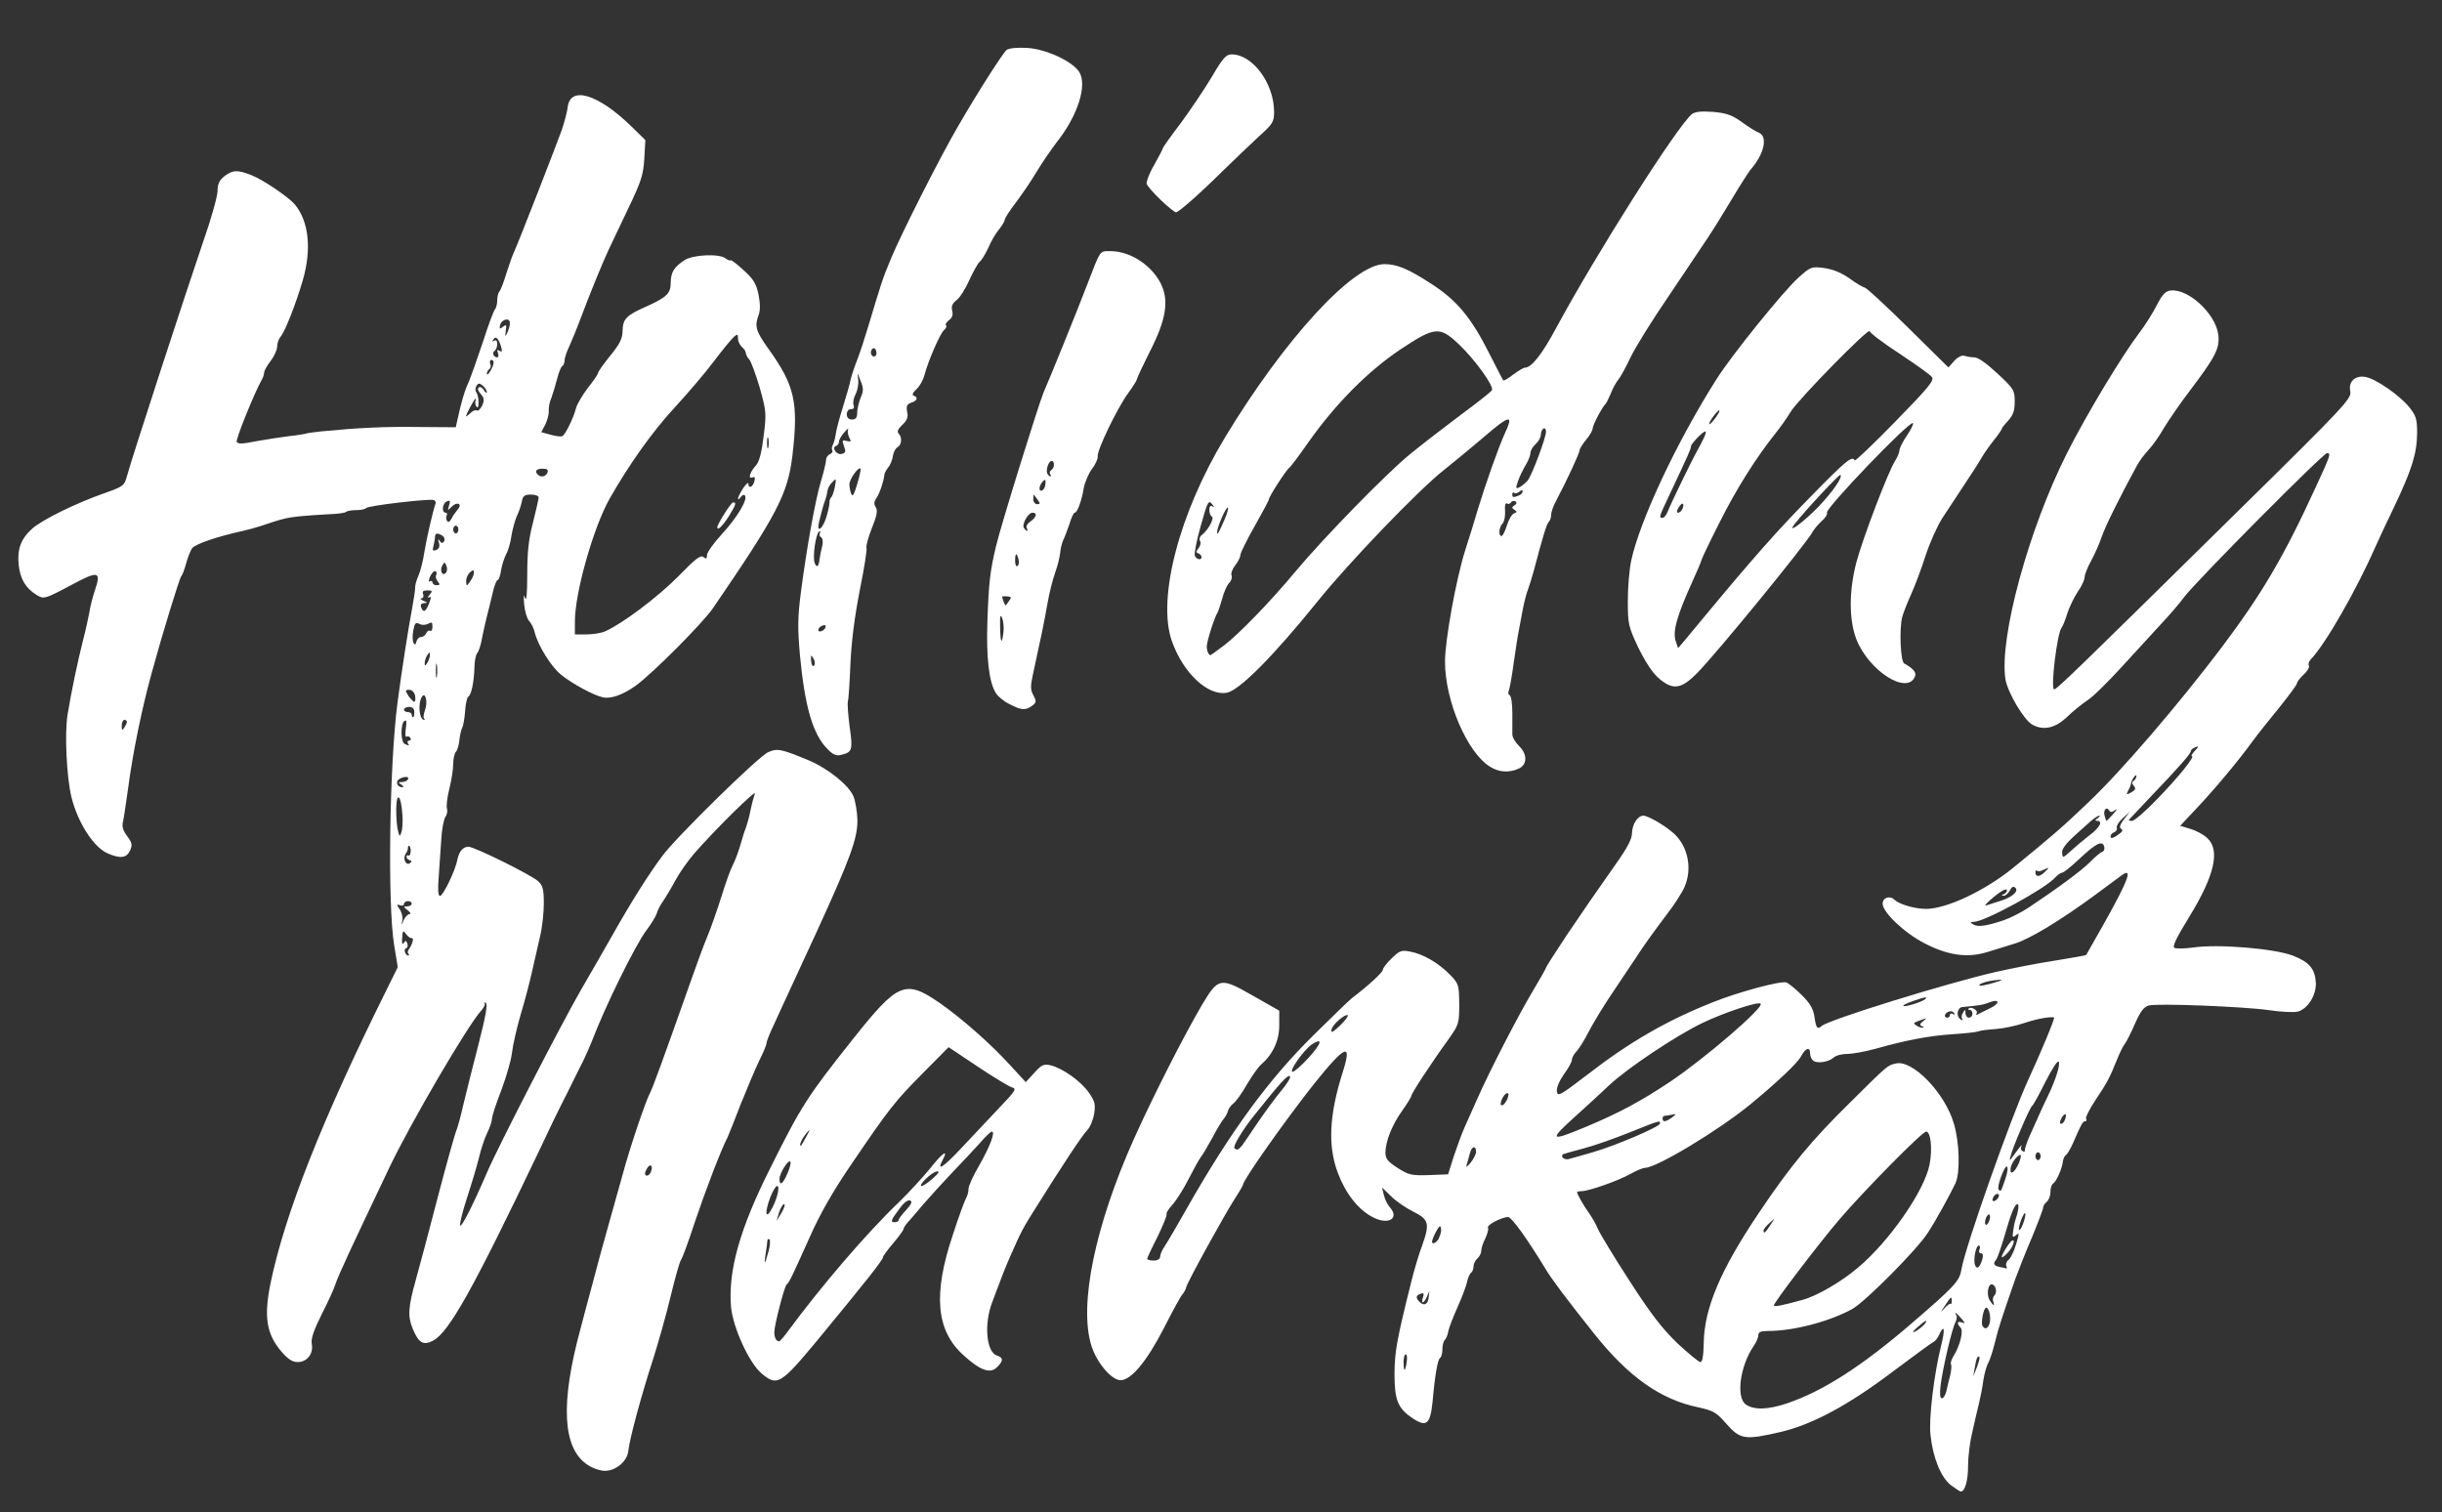 <svg xmlns="http://www.w3.org/2000/svg" class="img-fluid" id="outputsvg" style="transform: none; transform-origin: 50% 50% 0px; cursor: move; max-height: 321.94px;" width="943" height="584" viewBox="0 0 9430 5840"><rect x="0" y="0" width="9430" height="5840" fill="#333333" stroke="none"/><g id="l31f0QbLIXzyrOnWqrawrix" fill="rgb(255,255,255)" style="transform: none;"><g><path id="p256FdCga" d="M7533 5735 c-38 -30 -69 -106 -78 -192 -8 -62 14 -240 41 -347 16 -62 12 -85 -7 -43 -6 14 -17 28 -24 30 -6 3 -76 54 -156 114 -172 130 -310 204 -433 233 -138 32 -156 29 -209 -31 -39 -45 -50 -51 -108 -64 -147 -30 -272 -119 -405 -287 -103 -129 -165 -212 -186 -248 -71 -117 -131 -200 -144 -200 -25 0 -84 31 -78 41 3 5 -2 23 -10 41 -9 17 -16 39 -16 48 0 10 -7 23 -15 30 -8 7 -15 21 -15 31 0 10 -4 20 -9 24 -5 3 -13 19 -16 37 -4 17 -21 61 -37 97 -16 36 -32 77 -35 91 -2 14 -8 29 -14 35 -5 5 -9 21 -9 36 0 15 -4 30 -9 33 -9 6 -20 65 -29 170 -9 85 -23 98 -74 65 -60 -39 -73 -71 -73 -174 1 -87 8 -128 66 -360 11 -44 29 -104 40 -133 31 -86 27 -103 -32 -132 -28 -14 -67 -40 -87 -60 l-35 -34 7 29 c4 17 14 37 22 46 40 44 -4 71 -64 40 -57 -29 -106 -92 -136 -172 -39 -104 -33 -223 18 -385 39 -121 13 -111 -109 41 -108 136 -275 372 -275 390 0 3 -15 29 -34 58 -42 66 -180 317 -185 337 -1 8 -9 22 -16 30 -7 8 -39 67 -71 130 -66 128 -126 200 -167 200 -35 0 -93 -69 -113 -135 -48 -157 15 -462 164 -795 75 -167 193 -399 264 -520 63 -105 70 -107 196 -35 l102 58 0 57 c0 59 -25 112 -70 151 -11 9 -35 44 -55 77 -19 34 -43 67 -53 74 -9 7 -18 20 -20 28 -2 8 -9 22 -16 30 -7 8 -28 42 -45 75 -18 33 -38 67 -45 75 -6 8 -27 46 -46 83 -19 38 -47 82 -62 99 -16 17 -26 33 -23 37 2 5 -14 43 -35 87 -22 43 -40 82 -40 85 0 4 11 7 25 7 15 0 25 -6 25 -15 0 -8 8 -27 18 -41 10 -15 49 -81 86 -147 167 -294 315 -497 490 -669 72 -71 138 -135 146 -141 62 -47 120 -100 120 -110 0 -6 15 -26 34 -44 31 -30 38 -33 72 -26 49 9 110 44 154 90 33 34 34 38 35 113 0 74 -2 79 -39 132 -69 95 -146 213 -146 222 0 4 -16 30 -35 57 -39 54 -65 119 -65 162 0 24 9 35 48 60 43 27 53 29 120 27 l74 -3 22 -70 c13 -38 31 -88 41 -110 10 -22 32 -71 49 -110 45 -103 161 -328 217 -421 27 -45 49 -84 49 -87 0 -3 36 -59 79 -124 82 -121 95 -140 194 -281 41 -58 59 -92 59 -114 1 -35 22 -68 44 -68 18 0 84 38 118 69 54 49 72 135 41 206 -8 20 -40 70 -72 111 -51 68 -85 115 -118 166 -5 8 -42 63 -81 121 -39 57 -83 130 -99 161 -15 30 -36 64 -46 75 -11 11 -19 26 -19 34 0 8 -14 33 -31 56 -18 26 -29 52 -27 66 3 21 12 16 118 -65 164 -127 307 -209 483 -279 99 -40 263 -84 285 -77 10 4 37 26 61 50 32 32 44 54 48 85 6 41 11 48 28 33 27 -24 479 -164 670 -208 61 -14 163 -34 229 -44 65 -11 120 -20 122 -22 1 -2 32 -56 68 -120 96 -171 114 -221 68 -187 -11 8 -56 41 -100 74 -133 98 -253 171 -312 189 -30 9 -78 24 -107 33 -76 23 -150 13 -241 -34 -78 -40 -162 -120 -162 -153 0 -24 28 -33 46 -15 18 17 78 35 121 35 79 0 226 -69 335 -157 152 -124 194 -160 292 -254 128 -121 349 -379 516 -600 154 -205 239 -348 363 -619 57 -123 59 -130 43 -130 -15 0 -506 495 -551 555 -16 22 -56 69 -90 105 -33 36 -103 112 -155 169 -52 57 -110 114 -130 126 -19 13 -55 41 -78 64 -46 43 -90 53 -133 30 -33 -17 -97 -126 -105 -177 -24 -160 90 -579 238 -872 75 -149 211 -375 281 -467 22 -29 52 -77 66 -105 21 -41 34 -54 53 -56 68 -8 173 89 184 169 7 54 -10 86 -112 221 -39 51 -83 116 -99 143 -16 28 -41 64 -57 81 -16 17 -37 45 -46 62 -67 123 -122 234 -136 275 -9 27 -28 69 -41 93 -14 25 -25 53 -25 63 0 10 -12 36 -27 57 -14 21 -32 59 -40 83 -7 24 -17 49 -22 55 -17 21 -43 233 -29 238 8 3 84 -71 706 -684 419 -412 443 -439 438 -466 -9 -38 19 -64 60 -56 40 8 131 71 168 117 26 33 30 45 30 100 -1 79 -20 140 -89 285 -31 64 -62 131 -69 147 -73 167 -195 382 -254 443 -7 8 -9 18 -6 23 3 6 -6 21 -20 34 -14 13 -26 28 -26 34 0 5 -31 47 -68 93 -38 46 -84 104 -103 130 -55 76 -148 187 -216 259 l-64 68 39 12 c22 6 52 22 66 36 50 46 28 144 -69 302 -50 82 -66 114 -59 121 5 4 38 4 74 -1 95 -14 311 4 383 31 65 25 87 51 90 107 1 48 -32 100 -71 110 -15 3 -64 1 -110 -6 -98 -14 -428 -27 -464 -18 -19 5 -32 22 -53 69 -15 35 -33 70 -39 78 -7 8 -20 35 -30 60 -30 74 -39 91 -84 158 -23 35 -40 68 -36 73 3 5 1 9 -4 9 -9 0 -16 13 -47 85 -10 22 -22 43 -28 46 -5 4 -10 15 -11 25 -3 27 -25 77 -38 85 -6 4 -10 18 -10 33 0 14 -7 31 -14 37 -8 6 -14 16 -14 22 0 6 -20 59 -44 117 -25 58 -53 130 -64 160 -50 144 -65 189 -78 243 -8 32 -19 68 -26 80 -7 12 -15 42 -19 67 -3 25 -11 65 -17 90 -6 25 -18 75 -26 112 -9 36 -16 94 -16 128 0 58 -12 100 -28 100 -4 0 -21 -12 -39 -25z m-631 -316 c136 -46 285 -141 476 -305 173 -149 189 -166 197 -215 15 -87 189 -579 255 -724 51 -110 107 -245 102 -246 -20 -3 -64 5 -116 22 -32 11 -81 21 -110 23 -28 2 -58 5 -66 9 -8 3 -53 8 -100 11 -91 6 -180 23 -297 56 -40 11 -89 20 -110 20 -20 0 -44 6 -52 14 -19 17 -61 24 -78 13 -7 -5 -13 -17 -13 -28 0 -28 -17 -23 -35 10 -12 25 -94 102 -196 186 -122 100 -362 245 -407 245 -7 0 -32 10 -55 23 -48 27 -162 67 -189 67 -10 0 -18 2 -18 4 0 7 25 52 47 82 12 17 27 44 33 59 6 15 60 105 121 199 85 132 128 187 187 244 42 39 82 72 88 72 8 0 12 -23 13 -69 1 -137 64 -286 215 -510 119 -177 201 -277 351 -424 146 -145 144 -143 176 -150 64 -16 190 114 224 232 22 73 25 190 6 231 -20 42 -75 143 -106 190 -41 65 -241 266 -292 295 -87 48 -226 85 -325 85 -28 0 -38 4 -38 16 0 9 -8 28 -18 42 -53 78 -69 199 -30 226 31 22 87 20 160 -5z m614 -46 c3 -16 10 -43 15 -62 4 -19 6 -38 3 -42 -3 -5 2 -19 9 -31 26 -41 40 -99 28 -111 -16 -16 -13 -27 5 -20 14 5 13 3 -2 -15 -19 -23 -30 -29 -19 -12 3 5 1 17 -4 27 -13 23 -48 173 -57 241 -4 35 -3 52 5 52 6 0 13 -12 17 -27z m128 -132 c-7 -7 -12 3 -18 39 l-6 35 14 -35 c7 -19 12 -37 10 -39z m-2212 19 c3 -16 1 -30 -4 -30 -4 0 -8 14 -8 30 0 17 2 30 4 30 2 0 6 -13 8 -30z m1998 -144 c19 -24 6 -19 -26 10 -19 17 -22 22 -8 16 11 -6 26 -18 34 -26z m253 -6 c6 -23 -2 -60 -13 -60 -10 0 -22 59 -14 71 9 15 21 10 27 -11z m-151 -75 c3 3 5 -2 5 -10 0 -21 -3 -19 -27 18 -18 26 -18 28 -2 10 11 -12 22 -20 24 -18z m-572 -15 c56 -15 149 -69 214 -124 120 -100 257 -296 277 -398 12 -60 5 -128 -13 -128 -15 0 -237 225 -334 338 -81 95 -254 322 -254 333 0 7 30 1 110 -21z m-1443 -11 l3 -24 -10 23 c-12 27 -24 29 -15 2 5 -15 3 -18 -9 -14 -19 7 -20 16 -4 32 17 17 33 9 35 -19z m2180 17 c-3 -7 -1 -18 5 -24 12 -12 4 -42 -11 -42 -15 0 -20 41 -8 61 14 22 21 25 14 5z m-42 -163 c4 -15 2 -23 -5 -23 -7 0 -10 -7 -6 -15 3 -8 2 -15 -3 -15 -11 0 -22 56 -14 76 7 18 18 9 28 -23z m92 25 c-2 -7 2 -18 10 -23 7 -6 20 -32 28 -59 13 -43 13 -47 0 -36 -13 11 -15 8 -11 -16 2 -16 6 -36 9 -44 11 -31 15 -60 8 -60 -11 0 -25 34 -51 125 -13 44 -27 84 -32 90 -13 15 -9 23 15 28 12 2 24 5 25 6 2 0 2 -5 -1 -11z m-2191 -105 c10 -23 11 -36 6 -47 -4 -7 -32 46 -32 60 0 12 19 1 26 -13z m1279 -50 l18 -28 -21 19 c-12 11 -22 23 -22 28 0 14 7 9 25 -19z m981 -18 c6 -19 7 -32 3 -30 -10 7 -29 65 -21 65 4 0 12 -16 18 -35z m-133 -5 c3 -11 2 -20 -3 -20 -4 0 -10 9 -13 20 -3 11 -2 20 3 20 4 0 10 -9 13 -20z m35 -88 c6 -18 -15 -14 -22 4 -4 10 -1 14 6 12 6 -2 14 -10 16 -16z m25 -67 c9 -24 12 -47 7 -50 -9 -6 -41 81 -32 89 9 9 9 8 25 -39z m53 -63 c7 -18 10 -32 6 -32 -12 0 -37 34 -38 53 -3 28 16 15 32 -21z m-2096 -44 c0 -26 -17 -22 -24 6 -3 13 -9 32 -12 43 -4 13 0 11 15 -7 11 -14 21 -33 21 -42z m450 2 c90 -26 260 -99 260 -111 0 -13 4 -14 -117 34 -59 24 -139 52 -178 62 -38 10 -73 20 -78 22 -14 8 4 24 21 19 10 -3 51 -14 92 -26z m1648 -18 c8 -10 11 -12 8 -5 -4 6 -2 15 4 18 6 4 10 3 9 -2 -1 -4 6 -26 15 -48 44 -98 59 -132 73 -160 30 -62 50 -123 43 -135 -4 -6 -25 26 -51 77 -24 48 -47 91 -52 94 -9 6 -77 165 -83 194 -5 19 -4 19 8 2 7 -10 19 -26 26 -35z m82 33 c0 -8 -4 -15 -10 -15 -5 0 -10 7 -10 15 0 8 5 15 10 15 6 0 10 -7 10 -15z m-3083 -42 c7 -10 34 -49 60 -88 26 -38 66 -93 90 -122 24 -28 39 -54 34 -57 -9 -6 -36 24 -140 154 -43 54 -81 117 -74 124 10 9 15 7 30 -11z m1319 -68 c133 -55 220 -102 334 -178 134 -90 363 -287 349 -301 -9 -10 -146 36 -228 76 -101 49 -285 172 -356 238 -27 26 -84 78 -126 116 -109 98 -106 104 27 49z m1858 -31 c10 -25 -1 -29 -14 -5 -6 12 -7 21 -1 21 5 0 12 -7 15 -16z m-1518 -8 c19 -15 19 -15 -1 -11 -11 2 -23 4 -27 4 -11 1 -10 21 0 21 5 0 17 -6 28 -14z m-634 -75 c5 -16 4 -21 -4 -19 -6 2 -15 14 -20 27 -5 16 -4 21 4 19 6 -2 15 -14 20 -27z m-768 -157 c50 -55 56 -79 12 -51 -31 21 -92 107 -74 106 7 -1 35 -25 62 -55z m151 -163 c-9 -8 -60 35 -63 55 -3 15 4 11 32 -15 20 -19 33 -37 31 -40z m2217 42 c-10 -4 -9 -9 5 -20 10 -8 14 -13 8 -10 -5 2 -19 7 -30 11 -16 6 -17 9 -5 16 8 6 20 9 25 9 6 0 4 -3 -3 -6z m154 -31 c-2 -4 -1 -14 5 -22 7 -13 9 -12 9 3 0 9 6 17 13 17 8 0 14 -7 14 -15 0 -8 -5 -15 -10 -15 -6 0 -8 -2 -5 -5 9 -10 38 7 31 18 -3 5 -2 8 3 5 5 -3 26 -13 46 -23 42 -19 42 -40 0 -24 -24 10 -42 12 -104 18 -18 1 -25 31 -11 44 9 10 15 9 9 -1z m-46 -13 c0 -5 5 -7 12 -3 7 4 8 3 4 -4 -4 -6 -13 -9 -21 -5 -17 6 -20 23 -5 23 6 0 10 -5 10 -11z m-95 -61 c7 -7 2 -8 -15 -3 -42 13 -70 24 -70 29 0 8 74 -15 85 -26z m285 -69 c17 -6 10 -7 -20 -3 -25 3 -49 10 -55 16 -10 9 22 4 75 -13z m17 -235 c26 -9 70 -31 98 -50 111 -74 202 -141 236 -175 19 -20 41 -38 48 -40 7 -3 9 -12 6 -22 -9 -22 -33 -9 -101 55 -28 26 -55 48 -61 48 -5 0 -18 9 -28 20 -39 43 -272 170 -313 170 -15 0 -15 2 -2 10 17 11 51 6 117 -16z m-12 -75 c45 -14 71 -37 58 -50 -8 -8 -14 -5 -22 10 -7 12 -17 21 -24 20 -9 0 -9 -2 1 -6 6 -2 12 -9 12 -14 0 -12 -25 2 -65 37 -21 19 -24 24 -10 19 11 -4 34 -11 50 -16z m185 -127 c0 -1 -8 2 -19 7 -10 6 -21 7 -25 4 -3 -3 -6 -2 -6 4 0 19 12 21 31 5 10 -9 19 -18 19 -20z m88 -67 c15 -14 46 -40 69 -58 42 -31 55 -57 31 -57 -9 0 -8 -4 2 -10 8 -5 11 -10 6 -10 -4 0 -18 9 -30 19 -11 10 -42 38 -68 61 -28 25 -46 49 -45 61 2 24 2 24 35 -6z m190 -68 c9 -7 10 -12 2 -17 -7 -4 -3 -17 12 -36 l22 -29 -27 25 c-15 13 -25 30 -23 36 3 7 -2 15 -10 18 -8 3 -14 10 -14 16 0 11 12 7 38 -13z m-27 -74 c13 -15 17 -22 7 -15 -11 9 -18 10 -23 2 -10 -17 -24 -2 -18 20 3 11 6 20 7 20 2 0 13 -12 27 -27z m168 -56 c81 -83 149 -167 135 -167 -4 0 1 -9 11 -20 17 -18 17 -20 2 -14 -9 3 -17 10 -17 15 0 9 -45 61 -160 181 -41 44 -77 81 -79 84 -2 2 3 4 12 4 9 0 52 -37 96 -83z m-89 -52 c-8 -9 -8 -15 0 -20 5 -3 10 -12 10 -18 -1 -12 -20 16 -21 30 -1 5 -5 16 -11 26 -8 17 -7 17 12 7 16 -9 19 -15 10 -25z"></path><path id="pb1pH8G27" d="M7730 4854 c0 -11 34 -64 42 -64 12 0 -3 33 -24 53 -10 10 -18 15 -18 11z"></path><path id="px4wYAsr9" d="M2269 5657 c-97 -64 -106 -237 -27 -527 11 -41 32 -122 48 -180 15 -58 42 -157 60 -220 18 -63 43 -153 56 -200 26 -97 88 -281 105 -311 10 -20 47 -120 149 -409 26 -74 58 -162 72 -195 14 -33 37 -100 53 -150 15 -49 35 -106 45 -125 10 -19 23 -55 30 -80 7 -25 16 -54 21 -65 4 -11 12 -40 17 -65 5 -25 13 -54 17 -65 8 -21 -159 144 -235 232 -25 29 -57 75 -72 103 -15 28 -36 63 -46 78 -11 15 -23 37 -26 50 -4 12 -22 41 -40 65 -42 55 -160 295 -210 427 -10 25 -25 59 -33 75 -9 17 -24 48 -35 70 -29 59 -33 67 -50 100 -9 17 -49 100 -89 185 -250 524 -344 693 -406 727 -38 20 -56 10 -79 -45 -20 -48 -18 -83 11 -187 14 -49 52 -193 85 -320 33 -126 65 -240 70 -253 6 -13 19 -60 29 -105 11 -45 37 -151 59 -235 27 -105 36 -155 28 -159 -6 -3 -8 -3 -5 1 4 4 -2 17 -13 29 -52 57 -271 431 -355 607 -95 200 -115 242 -156 330 -24 52 -48 106 -52 120 -4 14 -27 65 -52 114 -32 64 -43 97 -39 116 7 37 -18 70 -54 70 -21 0 -38 -11 -63 -40 -58 -68 -69 -134 -42 -266 56 -268 197 -626 444 -1124 l47 -95 -14 -85 c-26 -159 -18 -701 13 -937 17 -128 41 -282 57 -367 6 -32 11 -66 11 -75 -1 -9 5 -30 12 -46 8 -17 19 -60 24 -95 9 -54 31 -150 43 -186 2 -5 -2 -11 -7 -13 -17 -6 -256 22 -261 31 -3 4 -20 8 -38 8 -18 0 -36 3 -40 7 -4 4 -35 8 -69 9 -34 2 -84 5 -112 8 -47 5 -68 10 -147 37 -18 6 -51 15 -73 20 -93 20 -181 50 -193 66 -7 10 -17 36 -23 58 -6 22 -14 45 -19 50 -8 11 -72 219 -116 380 -37 135 -72 307 -89 437 -8 58 -17 118 -20 131 -5 18 0 35 16 56 19 26 21 34 11 56 -13 28 -37 32 -85 11 -54 -22 -116 -117 -141 -217 -19 -78 -27 -247 -15 -320 14 -87 40 -209 59 -284 10 -38 21 -88 25 -110 3 -22 13 -60 21 -84 26 -76 15 -79 -96 -19 -98 52 -101 52 -128 36 -43 -26 -64 -62 -70 -117 -6 -62 9 -101 54 -141 40 -34 165 -96 276 -135 76 -27 78 -29 89 -69 16 -61 230 -717 293 -901 31 -88 56 -177 56 -197 0 -27 7 -42 26 -57 32 -25 51 -26 106 -4 44 17 142 84 166 112 55 66 66 174 31 294 -26 89 -68 197 -86 218 -7 8 -13 26 -13 38 0 12 -11 37 -25 55 -14 18 -25 38 -25 45 0 6 -4 19 -10 29 -28 50 -100 228 -96 238 4 9 21 9 75 -2 39 -7 97 -16 129 -20 31 -3 59 -8 62 -9 3 -2 30 -6 60 -9 144 -14 247 -19 377 -17 l143 1 6 -27 c16 -73 27 -111 44 -148 9 -22 34 -92 55 -155 20 -63 41 -119 46 -125 5 -5 9 -21 9 -35 0 -14 4 -30 9 -35 5 -6 16 -35 25 -65 10 -30 21 -64 26 -75 21 -45 172 -434 190 -485 10 -30 20 -68 22 -85 9 -85 117 -53 248 75 l52 51 -4 72 c-4 63 -12 88 -62 192 -31 66 -66 138 -76 160 -21 44 -75 176 -110 270 -12 33 -31 78 -41 101 -11 22 -19 48 -19 57 0 9 -4 18 -9 21 -5 3 -14 26 -20 50 -6 24 -16 57 -22 73 -7 15 -11 38 -10 50 1 12 -5 35 -13 52 l-16 30 37 10 c20 6 40 8 45 5 12 -7 44 -73 52 -107 4 -16 25 -51 46 -79 22 -27 40 -54 40 -59 0 -4 21 -34 47 -66 36 -44 47 -66 47 -94 1 -47 14 -61 89 -94 82 -37 97 -51 97 -94 1 -40 12 -59 53 -86 33 -22 136 -26 159 -7 8 6 17 10 19 7 3 -2 25 15 50 38 38 34 49 52 58 94 7 36 7 61 1 78 -17 45 -12 63 38 133 101 141 116 206 92 411 -18 149 -58 226 -307 590 -40 58 -232 251 -298 299 -49 35 -96 52 -127 45 -34 -7 -118 -52 -161 -87 -38 -30 -89 -112 -102 -163 -3 -15 -13 -36 -22 -45 -8 -9 -17 -39 -19 -65 -3 -34 -1 -41 4 -23 5 15 8 -20 8 -90 0 -86 5 -137 22 -201 12 -48 22 -92 22 -98 0 -6 -13 -11 -30 -11 -24 0 -31 5 -35 27 -3 16 -12 42 -20 58 -7 17 -16 50 -20 74 -3 24 -12 56 -20 70 -7 14 -17 43 -20 63 -3 21 -9 38 -13 38 -5 0 -14 24 -20 52 -7 29 -17 71 -23 93 -5 22 -14 59 -18 82 -4 23 -12 48 -18 55 -6 7 -11 33 -11 58 -2 57 -12 103 -24 111 -5 3 -10 28 -12 56 -2 28 -7 56 -11 63 -4 7 -9 29 -11 48 -2 20 -8 40 -14 46 -5 5 -10 27 -10 48 0 20 -7 63 -15 95 -8 31 -12 65 -9 76 3 10 0 24 -6 32 -6 8 -14 47 -16 87 -3 40 -7 106 -10 146 -4 49 -2 72 5 72 12 0 60 -99 67 -140 7 -32 22 -50 43 -50 23 0 241 108 269 133 18 17 22 31 22 86 0 35 -6 92 -14 125 -8 34 -22 95 -31 136 -9 41 -29 118 -45 170 -15 52 -30 118 -33 146 -3 28 -22 93 -41 144 -20 51 -36 100 -36 109 0 10 -8 35 -19 57 -10 21 -24 63 -31 93 -7 30 -28 100 -46 155 -18 55 -30 104 -27 109 5 8 48 -76 105 -208 45 -104 288 -575 363 -705 43 -74 95 -164 115 -200 79 -140 145 -244 198 -315 53 -72 371 -384 408 -400 35 -16 50 -13 154 30 77 32 158 97 176 141 7 17 14 58 15 90 1 71 -27 148 -158 434 -50 107 -100 218 -113 245 -13 28 -36 77 -51 111 -16 33 -29 66 -29 72 0 7 -13 38 -29 70 -15 31 -47 107 -71 167 -23 61 -46 117 -50 126 -27 52 -88 213 -127 329 -24 74 -48 139 -53 145 -5 6 -23 69 -40 140 -17 72 -49 184 -70 250 -42 129 -89 301 -94 350 -5 39 -48 75 -90 75 -18 0 -48 -10 -67 -23z m245 -1133 c9 -22 -3 -32 -14 -14 -12 19 -12 30 -1 30 5 0 12 -7 15 -16z m-937 -841 c-4 -3 -3 -11 2 -17 13 -18 21 -46 11 -43 -5 1 -15 -6 -22 -16 -12 -16 -13 -14 -15 15 -2 21 1 28 6 20 7 -11 9 -11 14 2 3 8 1 16 -5 18 -11 4 -3 28 9 28 4 0 3 -3 0 -7z m5 -153 c6 0 3 -7 -8 -15 -17 -13 -17 -14 -1 -15 21 0 23 -20 2 -20 -8 0 -15 5 -15 11 0 6 -7 8 -15 5 -14 -5 -14 -3 -2 15 8 11 13 30 11 42 -5 22 -4 22 5 0 6 -13 16 -23 23 -23z m0 -208 c-7 -2 -12 -8 -12 -13 0 -6 4 -8 8 -5 4 2 8 -6 8 -19 0 -20 -11 -27 -11 -7 0 4 -4 13 -9 20 -11 18 1 45 16 36 9 -6 9 -9 0 -12z m-28 -175 c-5 -77 -23 -94 -24 -22 0 33 3 71 7 84 6 23 7 23 13 5 4 -10 6 -41 4 -67z m-4 -117 c-13 -8 -13 -10 2 -10 9 0 20 -4 23 -10 8 -12 -15 -13 -34 -1 -15 10 -7 31 12 31 7 0 6 -4 -3 -10z m25 -160 c-3 -5 -1 -10 5 -10 6 0 8 -5 5 -10 -4 -6 -10 -8 -15 -5 -5 3 -6 -11 -3 -31 4 -27 3 -35 -5 -30 -16 10 -15 83 1 89 18 8 19 8 12 -3z m-1085 -82 c0 -5 -4 -8 -10 -8 -5 0 -10 10 -10 23 0 18 2 19 10 7 5 -8 10 -18 10 -22z m1147 -14 c-3 -3 -1 -17 4 -31 12 -31 2 -74 -12 -52 -16 26 -10 89 9 89 3 0 3 -3 -1 -6z m-37 -24 c0 -13 -7 -20 -20 -20 -11 0 -20 5 -20 10 0 6 7 10 15 10 8 0 15 5 15 10 0 6 2 10 5 10 3 0 5 -9 5 -20z m3 -63 c-3 -14 -12 -23 -23 -23 -16 0 -16 2 -3 23 9 13 19 23 23 23 4 0 5 -10 3 -23z m84 -119 c-2 -13 -4 -3 -4 22 0 25 2 35 4 23 2 -13 2 -33 0 -45z m-27 -38 c0 -13 -1 -13 -10 0 -5 8 -10 22 -10 30 0 13 1 13 10 0 5 -8 10 -22 10 -30z m-34 -70 c8 0 17 -7 20 -15 4 -8 10 -12 15 -9 5 3 9 -4 9 -16 0 -17 -3 -19 -17 -11 -11 5 -24 6 -34 0 -14 -7 -18 -2 -23 26 -4 20 -3 41 1 48 5 9 8 7 11 -5 2 -10 10 -18 18 -18z m711 -22 c66 -29 204 -133 282 -212 66 -68 87 -84 97 -75 11 9 14 7 14 -7 0 -11 27 -48 59 -83 59 -64 101 -135 87 -148 -4 -4 -11 -1 -16 7 -6 8 -10 11 -10 5 0 -5 9 -23 20 -40 11 -16 20 -24 20 -17 0 20 17 14 23 -9 4 -15 2 -19 -8 -15 -18 6 -9 -21 16 -49 11 -13 21 -51 28 -112 11 -86 10 -96 -15 -185 -15 -51 -33 -100 -40 -109 -8 -8 -14 -20 -14 -26 0 -6 -7 -16 -15 -23 -8 -7 -15 -21 -15 -32 0 -18 -2 -19 -16 -7 -9 8 -44 50 -77 94 -33 44 -101 124 -151 178 -87 94 -177 221 -252 353 -63 112 -134 363 -134 474 l0 50 45 0 c24 0 57 -5 72 -12z m-680 -108 c9 -23 8 -28 0 -23 -7 4 -6 -1 2 -10 12 -15 11 -17 -9 -17 -16 0 -20 4 -16 15 3 8 0 15 -7 16 -7 0 -3 4 8 9 17 7 17 9 3 9 -11 1 -15 6 -12 16 9 23 18 18 31 -15z m33 -85 c-6 -8 -9 -19 -6 -24 4 -5 2 -12 -2 -15 -5 -3 -14 6 -21 20 -6 15 -7 23 -1 19 5 -3 10 -1 10 4 0 6 7 11 16 11 13 0 14 -3 4 -15z m140 -33 c0 -12 -3 -12 -15 -2 -8 7 -15 22 -15 34 1 21 1 21 15 2 8 -11 15 -26 15 -34z m-106 -26 c-6 -16 -8 -17 -16 -2 -11 19 0 42 13 29 6 -6 7 -18 3 -27z m-29 -90 c-5 -15 -4 -17 3 -7 7 10 11 10 17 1 4 -7 1 -16 -6 -21 -20 -12 -29 -11 -29 4 0 6 -3 22 -6 35 -5 18 -3 21 10 16 11 -4 15 -13 11 -28z m75 -51 c0 -8 -4 -15 -10 -15 -5 0 -10 7 -10 15 0 8 5 15 10 15 6 0 10 -7 10 -15z m-3 -77 c20 -22 -1 -33 -23 -11 -16 16 -16 16 -10 -5 6 -17 4 -21 -8 -16 -18 7 -22 44 -5 44 5 0 7 5 4 10 -3 6 -3 15 1 21 4 8 10 5 17 -7 5 -11 16 -26 24 -36z m347 -143 c4 -11 -1 -15 -19 -15 -24 0 -32 10 -18 23 11 12 31 8 37 -8z m853 -132 c-3 -10 -5 -2 -5 17 0 19 2 27 5 18 2 -10 2 -26 0 -35z m-1126 -108 c5 4 14 -5 21 -19 9 -22 8 -29 -6 -45 -11 -12 -13 -21 -7 -25 5 -4 14 2 20 11 6 10 11 13 11 7 0 -6 -7 -17 -16 -25 -13 -10 -17 -10 -24 1 -5 8 -5 19 -1 25 5 5 9 23 9 39 0 18 -3 24 -9 15 -4 -7 -5 -17 -3 -21 3 -4 3 -8 0 -8 -4 0 -36 59 -36 67 0 3 7 -3 16 -11 8 -9 20 -14 25 -11z m65 -182 c1 -7 -2 -13 -8 -13 -6 0 -8 7 -5 15 4 8 2 17 -3 20 -6 4 -10 12 -10 18 1 14 23 -22 26 -40z m17 -40 c-5 -11 -3 -14 6 -8 10 6 11 2 6 -16 -10 -33 -21 -43 -30 -28 -5 8 -4 10 3 5 8 -5 12 0 12 13 0 11 -5 23 -10 26 -11 7 -4 25 10 25 5 0 6 -7 3 -17z m46 -115 c1 -23 -33 -16 -38 8 -3 15 -1 16 11 6 13 -10 15 -8 11 15 -3 24 -2 25 6 8 5 -11 10 -27 10 -37z"></path><path id="p12oecsTEO" d="M2770 2036 c0 -12 53 -96 61 -96 14 0 11 9 -18 56 -24 37 -43 55 -43 40z"></path><path id="pSx4KEYnP" d="M2941 5304 c-48 -40 -110 -176 -118 -256 -12 -139 33 -302 152 -538 120 -241 144 -277 316 -494 177 -223 204 -234 336 -144 87 61 196 156 277 245 l57 62 33 -36 c28 -31 36 -35 63 -29 46 11 117 61 148 106 23 33 26 45 20 82 -4 24 -16 52 -27 63 -19 19 -96 136 -195 294 -52 82 -59 95 -99 186 -26 59 -32 76 -73 185 -32 85 -22 192 19 205 25 8 25 20 0 45 -26 26 -64 13 -129 -46 -106 -95 -119 -235 -42 -464 22 -69 46 -133 51 -142 6 -10 10 -26 10 -37 0 -11 18 -51 41 -90 41 -72 64 -131 49 -131 -4 0 -25 19 -45 43 -21 23 -68 74 -105 112 -37 39 -88 95 -114 125 -25 30 -53 62 -61 71 -8 9 -15 19 -15 23 0 5 -18 30 -40 56 -22 26 -40 50 -40 54 0 11 -61 88 -253 321 -142 171 -156 180 -216 129z m101 -162 c125 -170 304 -380 431 -501 38 -37 91 -95 119 -129 48 -61 72 -77 48 -32 -25 46 2 29 72 -46 40 -43 105 -112 145 -154 66 -69 70 -76 50 -81 -12 -4 -72 -40 -133 -81 l-111 -74 -100 101 c-107 108 -128 134 -278 355 -67 98 -118 187 -157 275 -71 158 -81 179 -90 185 -9 7 -48 158 -48 185 0 21 8 35 19 35 3 -1 18 -17 33 -38z m-73 -314 c5 -21 6 -40 2 -42 -4 -3 -8 0 -8 7 0 7 -3 30 -7 52 -7 45 -2 38 13 -17z m501 -116 c0 -4 13 -22 29 -39 21 -23 25 -33 15 -37 -8 -3 -24 9 -37 27 -37 49 -40 57 -23 57 9 0 16 -3 16 -8z m-440 -56 c0 -18 -17 8 -24 34 l-7 25 15 -25 c9 -14 15 -29 16 -34z m-47 7 c20 -39 29 -83 18 -83 -5 0 -16 18 -25 40 -25 64 -20 96 7 43z m619 -112 c24 -21 28 -29 15 -27 -20 3 -74 56 -58 56 6 0 25 -13 43 -29z m-561 -20 c10 -22 14 -42 11 -45 -8 -9 -42 45 -42 67 0 29 14 19 31 -22z m84 -163 c4 -7 -3 -2 -14 12 -11 14 -21 32 -21 40 0 13 5 5 35 -52z"></path><path id="p1GyxXmb0h" d="M5754 2961 c-88 -54 -174 -254 -174 -406 0 -82 43 -320 78 -430 16 -49 39 -124 51 -165 28 -92 77 -231 102 -286 36 -77 20 -74 -93 24 -50 42 -114 95 -142 117 -96 75 -371 361 -491 511 -168 208 -299 340 -347 349 -74 14 -170 -77 -213 -200 -57 -164 28 -492 205 -785 229 -379 495 -670 616 -670 48 0 92 18 181 76 99 64 154 130 224 269 28 55 52 102 54 104 3 2 20 -8 39 -23 19 -14 39 -26 44 -26 26 0 67 -52 121 -153 159 -294 466 -777 524 -826 13 -10 35 -12 82 -9 53 5 73 12 112 40 26 19 55 37 64 40 37 14 22 83 -31 143 -9 11 -42 63 -73 115 -31 52 -73 120 -94 151 -21 31 -89 132 -151 225 -63 92 -128 197 -145 233 -17 36 -38 75 -47 86 -9 11 -23 36 -30 55 -8 19 -17 37 -20 40 -12 10 -50 82 -50 95 0 7 -11 27 -25 43 -14 17 -25 35 -25 40 0 11 -52 123 -90 194 -11 20 -20 45 -20 55 0 11 -4 23 -9 28 -9 9 -23 56 -57 185 -8 30 -19 64 -23 75 -5 11 -14 45 -20 75 -6 30 -13 69 -16 85 -4 17 -12 73 -20 127 -7 53 -16 101 -19 106 -3 6 -2 14 4 17 6 4 10 34 10 68 0 34 0 71 0 83 0 12 12 31 25 44 34 32 33 73 0 88 -37 17 -76 15 -111 -7z m-1028 -468 c57 -43 181 -171 274 -283 111 -133 355 -383 446 -457 49 -40 139 -109 199 -154 61 -45 113 -86 116 -92 10 -14 -65 -118 -127 -177 -75 -71 -93 -69 -227 20 -124 83 -248 208 -351 353 -37 53 -72 100 -77 103 -11 7 -79 112 -79 122 0 4 -25 51 -55 104 -30 53 -55 103 -55 111 0 8 -9 26 -20 40 -11 14 -18 32 -14 40 3 8 -2 21 -10 29 -8 8 -20 35 -26 59 -7 24 -15 49 -18 54 -13 20 -41 110 -42 131 0 17 7 34 15 34 1 0 24 -17 51 -37z m-86 -342 c0 -5 -6 -11 -12 -14 -10 -3 -10 -7 0 -20 8 -9 10 -22 6 -28 -4 -7 -1 -17 7 -23 25 -19 49 -65 39 -71 -6 -3 -10 -15 -10 -26 0 -14 4 -18 13 -13 7 5 6 1 -3 -10 -13 -16 -17 -9 -43 84 -16 56 -26 108 -23 116 6 15 26 19 26 5z m1179 -122 c7 -22 19 -43 27 -46 13 -5 13 -7 2 -14 -11 -8 -11 -10 1 -18 8 -5 9 -11 3 -15 -6 -3 -13 -2 -17 4 -4 6 -11 8 -16 4 -6 -3 -9 9 -7 30 1 20 -3 41 -10 48 -14 14 -16 48 -4 48 5 0 14 -18 21 -41z m-1091 -21 c12 -27 17 -48 13 -48 -8 0 -41 76 -41 95 0 13 6 4 28 -47z m1136 -94 c9 -3 16 -11 16 -16 0 -7 -5 -6 -13 1 -8 6 -17 8 -20 4 -4 -3 -7 -1 -7 5 0 14 2 14 24 6z m35 -58 c16 -19 71 -165 71 -189 0 -10 -4 -15 -10 -12 -5 3 -10 14 -10 24 0 10 -9 26 -20 36 -11 10 -20 25 -20 34 0 9 -8 30 -18 46 -10 17 -24 45 -30 63 -10 29 -10 31 7 23 10 -6 23 -17 30 -25z"></path><path id="pQsa8x8Vg" d="M3196 2893 c-57 -56 -88 -163 -107 -363 -9 -104 -9 -145 4 -245 22 -167 54 -348 77 -426 11 -36 20 -74 20 -83 0 -9 7 -19 15 -22 8 -4 12 -10 9 -15 -3 -5 -2 -14 2 -21 4 -7 9 -25 11 -40 2 -16 14 -63 28 -106 13 -42 27 -90 30 -107 4 -16 15 -50 25 -75 10 -25 29 -83 43 -130 50 -167 56 -186 87 -260 37 -91 194 -401 260 -513 78 -135 172 -281 187 -294 9 -7 40 -10 79 -8 72 4 174 51 201 92 33 51 -5 170 -87 273 -19 25 -53 74 -75 110 -21 36 -58 90 -82 122 -24 31 -43 61 -43 66 0 6 -10 23 -23 39 -13 15 -31 47 -41 71 -11 23 -25 47 -33 53 -7 6 -25 38 -40 71 -14 32 -36 67 -49 77 -17 13 -21 24 -17 41 4 16 0 27 -12 36 -10 8 -16 17 -12 20 4 4 0 12 -7 18 -15 12 -62 120 -76 174 -5 19 -18 43 -31 55 -14 13 -18 22 -11 25 19 6 14 20 -9 27 -17 6 -20 13 -16 35 5 21 0 33 -19 51 -16 15 -21 26 -14 33 15 15 12 44 -4 53 -8 4 -16 20 -18 34 -2 15 -10 35 -18 44 -8 10 -15 23 -15 29 -2 23 -18 72 -31 90 -9 13 -10 23 -2 35 8 13 4 33 -15 80 -14 35 -23 69 -21 76 3 7 -9 81 -26 165 -20 103 -32 196 -36 284 -3 72 -7 137 -10 145 -2 7 1 51 7 98 13 89 10 98 -32 108 -19 5 -32 0 -53 -22z m-55 -350 c-9 -16 -10 -15 -9 9 2 16 6 24 11 19 5 -5 5 -17 -2 -28z m47 -121 c2 -7 -2 -10 -12 -6 -9 3 -16 11 -16 16 0 13 23 5 28 -10z m-23 -264 c2 -13 6 -35 10 -49 4 -16 2 -30 -4 -34 -6 -3 -8 -11 -5 -17 4 -6 2 -8 -3 -5 -13 8 -26 99 -17 121 8 21 16 14 19 -16z m25 -158 c7 -22 13 -48 13 -58 0 -9 3 -19 7 -22 4 -3 10 -21 14 -40 6 -33 5 -34 -10 -18 -10 9 -18 25 -19 35 -1 10 -5 25 -8 33 -8 19 -27 93 -27 103 0 22 19 2 30 -33z m133 -190 c-8 -9 -43 41 -43 60 0 10 3 27 7 37 5 13 11 4 23 -37 9 -30 15 -57 13 -60z m-64 -87 c-8 -23 -7 -25 11 -20 17 4 18 2 9 -14 -5 -11 -7 -25 -4 -32 4 -6 -3 -1 -14 12 -12 13 -21 29 -21 36 0 7 -5 15 -11 17 -19 6 1 36 21 31 16 -4 17 -9 9 -30z m51 -128 c0 -14 6 -40 13 -58 12 -27 12 -38 0 -67 -13 -34 -13 -34 -9 -5 2 16 -2 42 -10 57 -8 15 -11 34 -8 42 4 11 1 16 -10 16 -9 0 -16 8 -16 20 0 13 7 20 20 20 15 0 20 -7 20 -25z m73 -241 c-4 -10 -9 -12 -15 -6 -12 12 -1 35 12 27 5 -3 6 -13 3 -21z"></path><path id="poqYDGF75" d="M3898 2719 c-21 -10 -44 -29 -52 -42 -27 -41 -38 -139 -33 -278 5 -148 10 -192 33 -289 19 -81 166 -553 184 -595 20 -44 134 -326 166 -410 56 -145 49 -135 94 -135 73 0 156 53 192 124 33 65 22 139 -41 262 -28 56 -51 105 -51 109 0 4 -15 28 -34 54 -41 56 -120 219 -117 243 1 10 -9 32 -23 50 -13 18 -27 51 -31 73 -8 49 -25 95 -35 95 -4 0 -13 19 -20 43 -8 23 -18 51 -24 62 -5 11 -11 34 -12 50 -2 17 -10 51 -19 75 -9 25 -23 79 -30 120 -12 70 -29 150 -57 278 -9 42 -9 57 3 78 12 23 11 27 -6 40 -25 18 -42 17 -87 -7z m-23 -278 c2 -17 0 -42 -5 -54 -7 -17 -9 -8 -8 36 1 61 7 69 13 18z m22 -121 c10 -13 8 -16 -8 -17 -10 -1 -19 0 -19 2 0 7 12 36 14 33 1 -2 7 -10 13 -18z m36 -160 c-7 -28 -13 -25 -13 6 0 14 4 23 9 20 5 -3 7 -15 4 -26z m32 -121 c-4 -6 2 -17 14 -25 24 -17 28 -34 8 -34 -17 0 -42 45 -33 59 4 6 9 11 12 11 3 0 2 -5 -1 -11z m43 -108 c-7 -9 -14 -18 -15 -20 -2 -2 -3 5 -3 16 0 11 7 20 15 20 12 0 12 -3 3 -16z m29 -63 c2 -16 -1 -18 -9 -10 -16 16 -19 42 -4 36 6 -2 13 -14 13 -26z m18 -37 c-3 -5 -1 -12 5 -16 13 -8 13 -35 1 -35 -12 0 -24 37 -16 50 3 5 8 10 11 10 3 0 3 -4 -1 -9z"></path><path id="pNPC8vIZF" d="M6404 2618 c-24 -21 -52 -65 -78 -118 -38 -81 -40 -90 -40 -180 0 -52 6 -122 13 -155 34 -157 178 -462 329 -700 60 -95 259 -341 318 -394 46 -41 49 -42 98 -36 34 5 67 18 99 41 26 19 52 34 57 34 6 0 81 69 167 154 l157 155 23 -26 c14 -15 30 -22 39 -19 9 3 26 6 38 6 15 0 48 24 90 63 63 59 66 64 66 108 0 35 -6 52 -25 73 -14 15 -25 29 -25 32 0 3 -13 22 -29 42 -16 20 -38 51 -48 68 -10 18 -40 65 -67 105 -27 41 -65 99 -85 129 -20 31 -49 96 -65 145 -16 50 -41 117 -56 150 -15 33 -31 74 -35 90 -11 48 -6 168 8 177 36 20 48 35 42 50 -29 74 -177 -20 -226 -142 -29 -75 -30 -187 0 -300 24 -90 122 -348 149 -390 9 -14 17 -33 17 -42 1 -9 14 -35 30 -58 15 -22 25 -43 22 -46 -11 -12 -341 332 -332 346 3 5 -6 20 -21 33 -14 13 -31 33 -37 45 -30 51 -359 454 -442 540 -63 64 -95 69 -151 20z m168 -225 c199 -240 292 -345 420 -475 135 -138 161 -160 170 -140 2 4 72 -63 157 -150 128 -131 152 -160 141 -172 -6 -9 -63 -49 -126 -91 -63 -41 -114 -80 -114 -86 0 -18 -275 262 -305 311 -15 25 -42 63 -60 85 -74 93 -150 213 -215 343 -39 77 -70 142 -70 146 0 3 -15 39 -33 78 -62 137 -80 199 -65 237 l8 24 18 -21 c9 -11 43 -51 74 -89z m451 -437 c55 -58 93 -113 84 -122 -4 -4 -136 137 -177 190 -33 42 34 -7 93 -68z m-584 22 c13 -33 86 -185 118 -243 39 -71 40 -85 4 -51 -17 17 -31 34 -31 39 0 10 -8 28 -86 194 -37 78 -39 83 -24 83 6 0 14 -10 19 -22z m58 -13 c9 -24 -1 -27 -15 -5 -8 13 -8 20 -2 20 6 0 13 -7 17 -15z m143 -379 c0 -5 -9 3 -20 17 -11 14 -20 29 -20 34 1 10 39 -39 40 -51z"></path><path id="pEQMbifdA" d="M4483 773 c-28 -27 -53 -55 -55 -63 -2 -8 10 -41 29 -73 18 -32 33 -61 33 -64 0 -3 31 -47 70 -98 38 -52 92 -132 120 -179 42 -72 55 -86 76 -86 81 0 164 112 164 222 0 39 -5 47 -61 97 -33 31 -94 89 -135 129 -96 95 -173 162 -183 162 -4 0 -31 -21 -58 -47z"></path></g></g></svg>